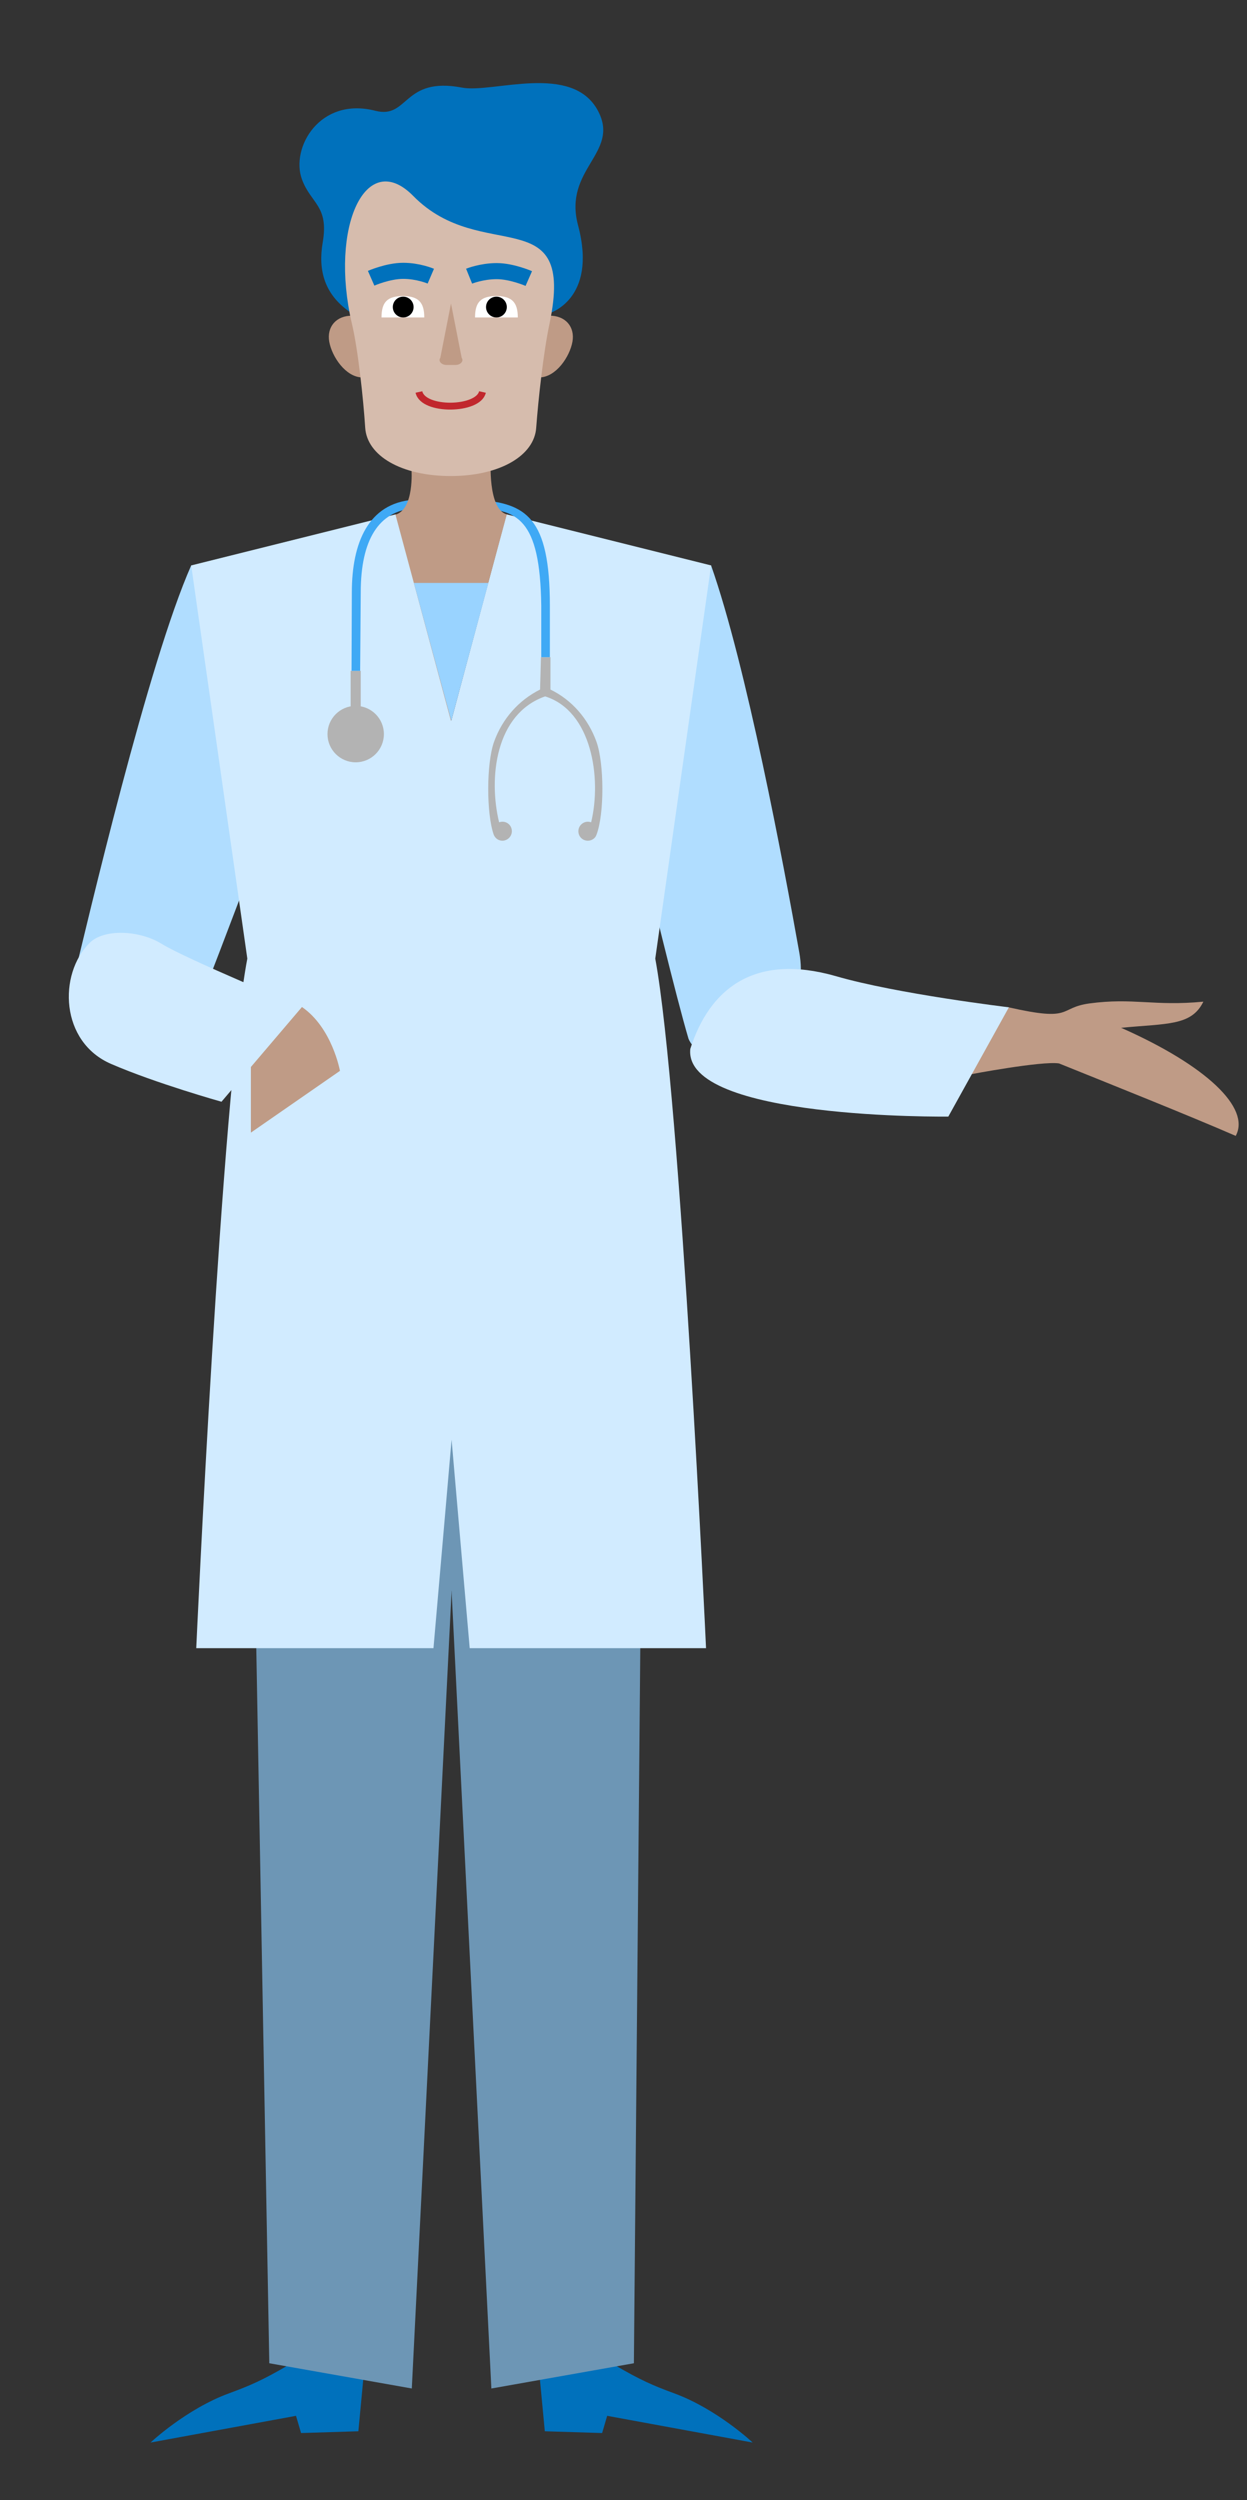 <?xml version="1.0" encoding="utf-8"?>
<!-- Generator: Adobe Illustrator 27.7.0, SVG Export Plug-In . SVG Version: 6.00 Build 0)  -->
<svg version="1.1" id="Layer_1" xmlns="http://www.w3.org/2000/svg" xmlns:xlink="http://www.w3.org/1999/xlink" x="0px" y="0px"
	 viewBox="0 0 420 841.9" style="enable-background:new 0 0 420 841.9;" xml:space="preserve">
<rect x="0" y="0" width="420" height="841.9" fill="#333333" stroke="none"/>
<style type="text/css">
	.st0{fill:#0071BC;}
	.st1{fill:#BF9B86;}
	.st2{fill:#B0DDFF;}
	.st3{fill:#D1EBFF;}
	.st4{fill:#6D96B5;}
	.st5{fill:#B3B3B3;}
	.st6{fill:#3FA9F5;}
	.st7{fill:#99D3FF;}
	.st8{fill:#D6BCAD;}
	.st9{fill:none;stroke:#C1272D;stroke-width:2.32;stroke-miterlimit:10;}
	.st10{fill:none;stroke:#0071BC;stroke-width:5.413;stroke-miterlimit:10;}
	.st11{fill:#FFFFFF;}
</style>
<path class="st0" d="M122.8,796.5l-2.1,22.2l-19.3,0.6l-1.7-5.8l-49,9c0,0,12-11.3,26.5-16.6c7.1-2.6,11.4-4.5,19.8-9.4H122.8z"/>
<path class="st0" d="M181.4,796.5l2.1,22.2l19.3,0.6l1.7-5.8l49,9c0,0-12-11.3-26.5-16.6c-7.1-2.6-11.4-4.5-19.8-9.4H181.4z"/>
<path class="st1" d="M110.9,115.1c0.9,5,5.5,11.9,11.1,12c5.6,0.1,2.4-20.7-3.2-20.8S110,110.1,110.9,115.1z"/>
<path class="st1" d="M192.8,115.1c-0.9,5-5.5,11.9-11.1,12c-5.6,0.1-2.4-20.7,3.2-20.8S193.7,110.1,192.8,115.1z"/>
<path class="st1" d="M326.7,361.8c0,0,24.2-4.6,30-3.7c16.6,6.7,43.9,17.6,59.5,24.4c5.1-9.4-9.9-23.7-38.6-36.4
	c15.5-1.5,23.7-0.6,27.7-8.8c-16.6,1.6-23.6-1.4-38.4,0.6c-10.7,1.5-5.2,6.3-27.2,1.3L326.7,361.8z"/>
<path class="st2" d="M239.5,190.4l-42,18.1c0,0,26.2,113.6,34.4,141.3c5.7,13.7,42.7,0.7,37.3-29.1
	C263.9,290.9,251.4,224.2,239.5,190.4z"/>
<path class="st3" d="M232.5,353.2c-2.5,23.9,86.9,22.8,86.9,22.8l20.4-36.8c0,0-37.7-4.5-58.3-10.5
	C253.8,320.8,238.9,333.2,232.5,353.2z"/>
<polygon class="st4" points="165.5,804.3 213.5,795.8 216.6,449.6 98.7,417.9 98.7,501.7 152.1,535.8 "/>
<polygon class="st4" points="138.7,804.3 90.7,795.8 84.4,449.6 152.1,535.8 "/>
<path class="st2" d="M64.4,190.4c-14.5,32.7-34.7,119-40.1,141.3c-4.6,19,37.6,19.5,45.5-0.5c7.9-19.9,42.1-111.6,42.1-111.6
	L64.4,190.4z"/>
<path class="st3" d="M239.5,190.4l-68.9-17.2L152,242.7l-18.7-69.5l-68.9,17.2l18.9,132.4C74.5,369.4,66.1,555,66.1,555H146
	l6.1-70.2l6.1,70.2h79.6c0,0-8.5-185.6-17.1-232.2C220.7,322.8,239.5,190.4,239.5,190.4z"/>
<path class="st3" d="M30.2,317.5c-10.6,10.5-10,33.4,7.3,40.8c15,6.5,37.1,12.7,37.1,12.7l27.1-31.9c0,0-38.9-16.1-47.3-21.3
	C46.9,313.2,35,312.7,30.2,317.5z"/>
<path class="st1" d="M101.7,339.1c10.2,7,12.8,21.5,12.8,21.5l-30,20.8v-22.1L101.7,339.1z"/>
<circle class="st5" cx="119.8" cy="247.2" r="9.5"/>
<rect x="118.1" y="225.9" class="st5" width="3.4" height="12.1"/>
<path class="st6" d="M118.4,225.9h2.9l0.2-26.4c0-17.8,6.1-27.4,17.8-28.3l-0.2-2.9c-15,1.2-20.6,14.4-20.6,31.2L118.4,225.9z"/>
<path class="st5" d="M200.9,249.8c-2.8-7.8-8.3-14.1-15.5-17.6v-10.9h-3.2l-0.3,10.9c-7.2,3.6-12.7,9.8-15.5,17.6
	c-2.6,7.3-2.6,24.2-0.1,31.3l0,0c0.5,1.2,1.6,2,2.9,2c1.7,0,3.2-1.4,3.2-3.2s-1.4-3.2-3.2-3.2c-0.4,0-0.8,0.1-1.1,0.2
	c-3.6-14.9-1.3-36.5,15.5-42.4c15.7,4.9,19.1,27.5,15.5,42.4c-0.3-0.1-0.7-0.2-1.1-0.2c-1.7,0-3.2,1.4-3.2,3.2s1.4,3.2,3.2,3.2
	c1.3,0,2.5-0.8,2.9-2l0,0C203.6,274,203.5,257.1,200.9,249.8z"/>
<path class="st6" d="M185.2,204v17.3h-2.9V204l0-0.1c-0.4-29.4-8.1-32.6-22.6-32.7l0.9-2.9C177.2,169.4,185.2,174.2,185.2,204
	L185.2,204z"/>
<path class="st1" d="M170.7,173.2c-6.5-1.7-5.4-18.5-5.4-18.5h-26.7c0,0,0,3.2,0,3.2c0,0.2,1,13.6-5.4,15.4l18.7,69.5L170.7,173.2z"
	/>
<polygon class="st7" points="139.4,196.3 152,242.7 164.5,196.3 "/>
<path class="st0" d="M118.8,105.7c-9.7-6.2-11.7-14.8-10.1-24.1c2.1-12.4-4-13-7-21.2c-3.9-10.6,6-27.9,24.7-23.1
	c11.3,2.9,9.2-11.6,29.2-7.8c10.3,2,37.3-8.6,45.9,8c7.3,14.1-11.9,19.4-6.8,38.4c6.7,25.2-10,29.7-10,29.7H118.8z"/>
<path class="st8" d="M185.1,108.9c-2.1,9.9-3.8,25.7-4.5,35.1c-0.6,9.4-12.2,16.3-28.8,16.3s-28.2-6.8-28.8-16.3
	c-0.6-9.4-2.4-26.4-4.5-35.1c-7.6-32.6,4.8-59.1,20.7-42.9C162.3,89.5,193.9,66.9,185.1,108.9z"/>
<path class="st1" d="M148.3,120.5l3.6-18.3l3.6,18.3c0.8,1.1-0.4,2.4-2.1,2.4h-3C148.7,122.9,147.5,121.6,148.3,120.5z"/>
<path class="st9" d="M141.1,132c1.4,6.5,20,6.2,21.4,0"/>
<path class="st10" d="M145.1,93c0,0-4.2-1.8-9.3-1.8s-10.8,2.5-10.8,2.5"/>
<path class="st10" d="M178.1,93.8c0,0-5.7-2.5-10.8-2.5S158,93,158,93"/>
<g>
	<path class="st11" d="M142.9,106.9c0-5.1-2-7.2-7.2-7.2s-7.2,2-7.2,7.2H142.9z"/>
</g>
<g>
	<path class="st11" d="M174.4,106.9c0-5.1-2-7.2-7.2-7.2s-7.2,2-7.2,7.2H174.4z"/>
</g>
<circle cx="135.8" cy="103.4" r="3.5"/>
<circle cx="167.2" cy="103.4" r="3.5"/>
</svg>
